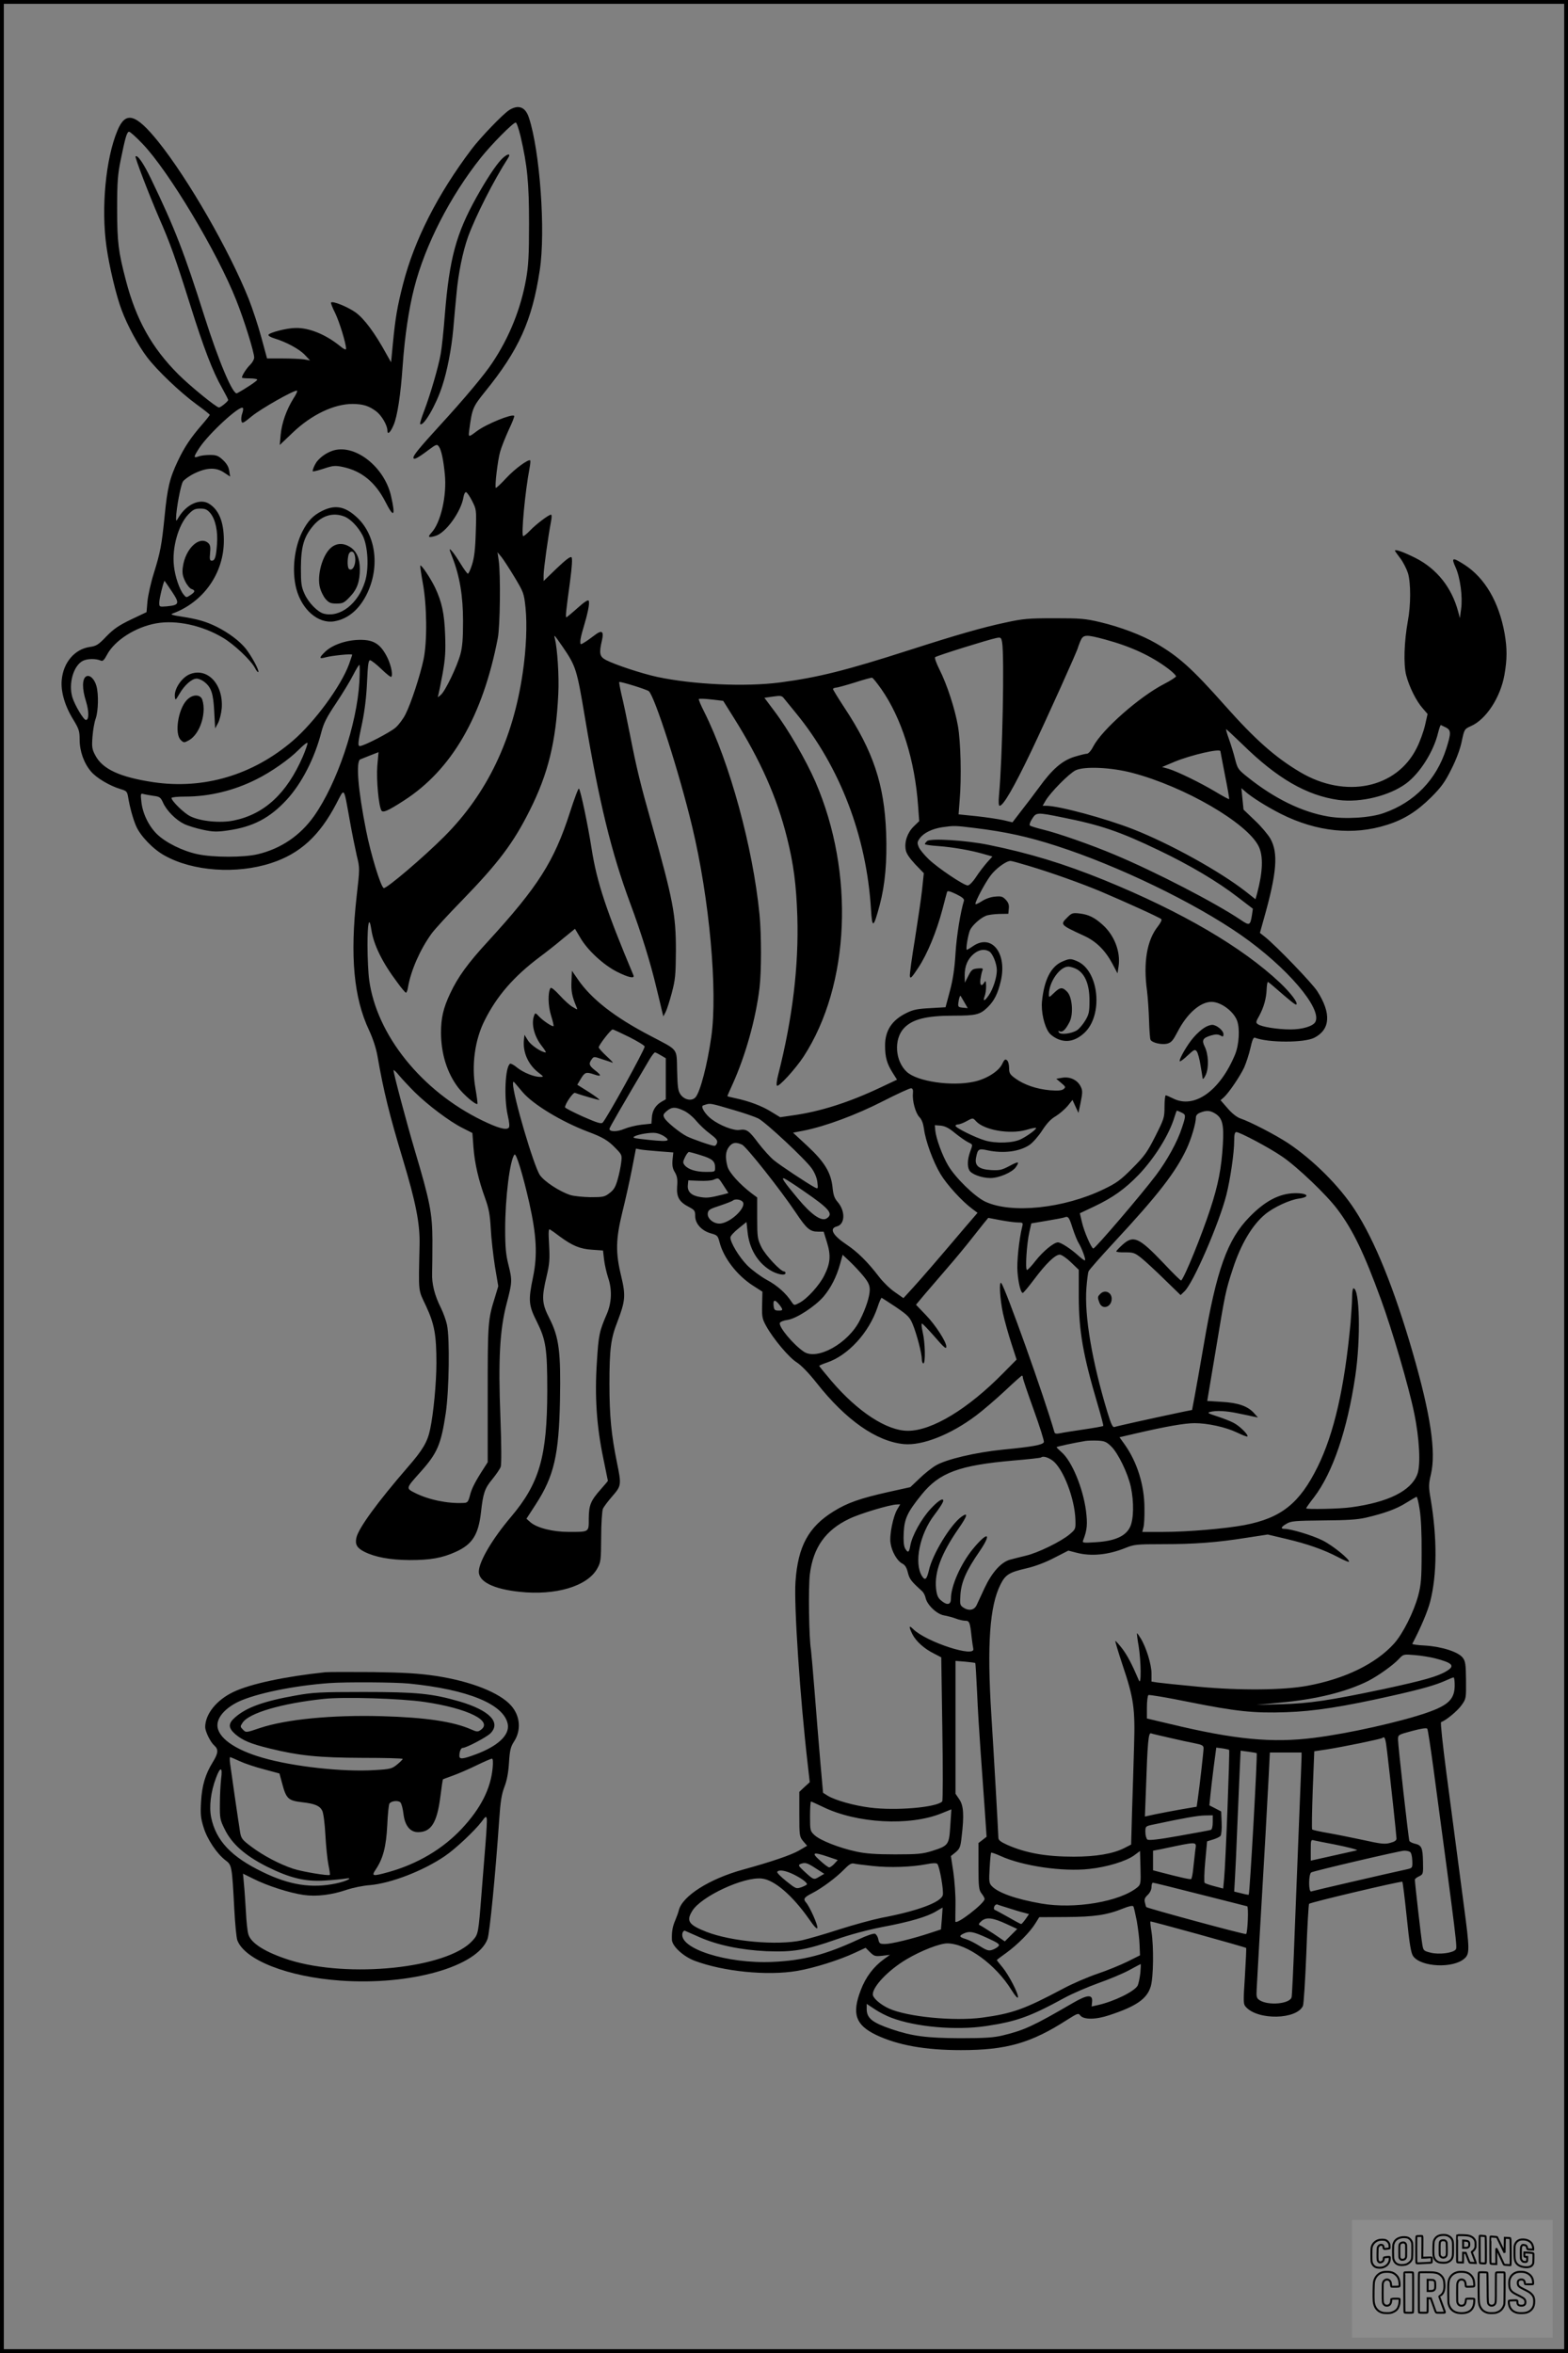 <?xml version="1.0" encoding="UTF-8"?>
<svg xmlns="http://www.w3.org/2000/svg" version="1.0" width="1024pt" height="1536pt" viewBox="0 0 1024 1536" preserveAspectRatio="xMidYMid meet">
  <rect x="0" y="0" width="1024" height="1536" fill="#808080" stroke="none"/>
  <g transform="translate(0.00 0.00) scale(1)">
    <g transform="translate(0,1536) scale(0.1,-0.1)" fill="#000000" stroke="none">
      <path d="M3325 14641 c-39 -24 -189 -180 -246 -256 -221 -293 -373 -591 -447 -880 -37 -144 -50 -219 -66 -385 l-12 -125 -30 53 c-76 139 -145 231 -201 272 -52 37 -150 77 -161 65 -3 -2 9 -34 27 -69 28 -58 71 -198 71 -233 0 -9 -16 -2 -42 20 -92 74 -200 118 -287 116 -56 0 -173 -30 -178 -45 -2 -6 16 -16 39 -23 76 -23 162 -69 198 -107 l35 -37 -40 7 c-22 3 -85 6 -141 6 l-100 0 -37 136 c-20 75 -58 189 -83 253 -127 317 -395 783 -591 1027 -148 183 -213 200 -266 72 -77 -184 -107 -505 -72 -756 18 -130 64 -323 99 -415 37 -100 109 -233 166 -308 65 -86 216 -230 324 -309 47 -34 86 -65 86 -68 0 -3 -22 -31 -48 -61 -76 -87 -118 -150 -161 -241 -53 -112 -68 -174 -86 -360 -19 -187 -27 -233 -71 -374 -19 -60 -37 -142 -41 -181 l-6 -71 -101 -48 c-81 -39 -113 -61 -161 -110 -52 -55 -66 -63 -107 -69 -100 -14 -175 -101 -185 -217 -7 -74 21 -171 77 -260 35 -58 40 -72 40 -127 0 -77 28 -155 74 -209 36 -43 123 -94 193 -115 38 -11 43 -16 49 -48 11 -68 32 -146 53 -194 28 -64 111 -151 186 -192 184 -103 470 -123 696 -49 188 61 316 178 426 389 55 105 46 116 88 -115 14 -80 35 -182 45 -226 20 -81 20 -82 -1 -265 -44 -392 -19 -663 82 -876 24 -52 45 -115 54 -166 40 -231 79 -387 165 -672 86 -285 113 -423 110 -560 -7 -324 -10 -289 42 -400 55 -118 68 -189 68 -372 0 -128 -19 -331 -41 -433 -17 -82 -48 -135 -144 -245 -200 -231 -326 -403 -338 -465 -9 -42 5 -66 53 -90 70 -35 167 -53 295 -54 135 0 212 13 302 54 108 49 147 111 164 257 14 126 24 157 75 218 25 31 49 66 54 80 5 14 5 140 -2 322 -15 382 -4 574 41 745 36 138 37 149 11 253 -16 63 -21 113 -21 231 0 204 31 454 61 487 11 12 54 -129 96 -313 48 -215 55 -342 25 -487 -32 -153 -29 -184 25 -291 59 -119 68 -175 68 -452 -1 -428 -51 -602 -236 -821 -123 -145 -209 -291 -211 -357 -2 -66 94 -115 265 -133 236 -26 444 36 508 151 24 43 25 54 26 205 0 88 6 171 11 185 6 14 34 51 62 83 59 68 60 74 30 220 -37 181 -49 306 -49 512 0 228 9 297 51 404 53 139 56 173 26 299 -38 156 -36 241 7 418 19 76 47 201 62 277 l27 139 31 -6 c17 -3 72 -8 122 -12 l91 -7 -5 -48 c-3 -36 0 -57 15 -81 15 -26 19 -46 15 -93 -5 -70 14 -102 79 -135 35 -19 39 -24 39 -59 0 -50 44 -97 105 -113 39 -11 43 -15 54 -57 26 -102 113 -215 216 -282 l64 -41 -2 -87 c-2 -78 1 -91 27 -138 46 -83 149 -206 200 -237 29 -19 77 -68 130 -135 190 -241 390 -381 569 -398 121 -11 306 62 472 187 44 33 128 105 187 160 58 55 109 100 112 100 3 0 6 -6 6 -14 0 -8 32 -102 71 -210 39 -108 69 -203 66 -210 -7 -18 -71 -30 -267 -49 -179 -18 -370 -63 -438 -103 -26 -15 -74 -53 -107 -85 l-60 -57 -145 -32 c-182 -41 -266 -70 -356 -126 -164 -101 -233 -228 -249 -458 -11 -154 30 -764 80 -1195 l13 -115 -34 -31 -34 -32 0 -146 c0 -141 1 -146 25 -176 l26 -30 -53 -31 c-52 -30 -182 -74 -367 -125 -218 -60 -395 -172 -418 -265 -3 -14 -14 -43 -23 -65 -18 -41 -24 -76 -22 -129 3 -42 75 -108 149 -136 187 -70 474 -99 668 -66 112 19 277 71 379 119 l69 32 29 -29 c27 -26 33 -28 80 -23 l50 6 -39 -28 c-69 -50 -120 -118 -152 -203 -59 -154 -34 -227 101 -292 141 -67 320 -99 553 -99 297 0 457 45 696 199 65 41 72 44 83 28 22 -29 101 -29 190 1 177 58 247 107 271 188 18 60 20 259 5 356 -6 35 -9 65 -7 68 4 3 615 -166 625 -173 2 -1 -2 -84 -8 -184 -11 -171 -11 -183 7 -202 79 -87 331 -82 372 8 5 12 15 166 22 341 6 175 15 321 18 325 9 10 602 150 609 144 3 -3 16 -108 29 -233 18 -177 28 -234 42 -253 52 -72 264 -81 336 -14 33 30 33 60 -5 344 -16 124 -39 295 -50 380 -11 85 -40 304 -64 485 -24 183 -40 332 -35 333 35 13 108 74 134 111 30 42 30 45 29 163 -1 102 -4 124 -21 146 -28 38 -136 73 -246 80 -48 2 -86 8 -84 11 54 102 101 213 117 276 45 176 46 412 4 664 -15 87 -15 99 1 168 34 145 -2 388 -119 793 -120 415 -248 733 -378 932 -101 156 -271 325 -435 435 -85 56 -250 141 -313 162 -21 7 -54 32 -82 65 l-47 54 21 18 c33 30 105 136 133 195 13 30 32 87 41 127 11 51 20 72 29 68 89 -34 324 -34 389 0 104 54 111 159 19 303 -33 52 -266 294 -342 355 l-33 26 26 93 c85 300 95 429 42 523 -16 27 -61 81 -102 119 l-73 70 -7 70 -7 70 24 -21 c44 -39 143 -101 236 -148 232 -116 471 -141 690 -71 112 35 196 88 289 180 67 67 90 99 132 183 32 63 58 132 68 182 17 80 18 81 60 100 99 43 193 187 219 335 18 103 18 171 1 270 -37 205 -128 361 -260 447 -81 52 -90 50 -60 -16 30 -66 47 -191 36 -271 l-8 -60 -12 45 c-42 155 -138 276 -277 347 -76 38 -135 60 -135 48 0 -3 16 -25 35 -50 19 -25 41 -69 50 -97 19 -65 19 -208 -1 -313 -24 -134 -29 -280 -11 -352 20 -77 66 -170 109 -218 l31 -36 -17 -75 c-10 -42 -34 -108 -54 -147 -131 -264 -467 -333 -762 -157 -162 96 -293 212 -491 435 -214 241 -301 319 -449 405 -93 54 -233 107 -363 138 -101 24 -131 26 -302 26 -169 0 -204 -3 -318 -28 -151 -32 -318 -80 -632 -181 -411 -132 -591 -177 -839 -210 -229 -30 -570 -14 -804 36 -101 22 -271 78 -334 110 -42 22 -47 43 -27 128 14 61 0 71 -48 34 -21 -16 -50 -37 -65 -46 -28 -17 -28 -17 -28 7 0 13 9 52 20 87 28 93 42 160 35 176 -3 10 -25 -3 -73 -46 -38 -34 -71 -61 -73 -61 -7 0 -2 47 23 228 14 106 17 157 10 164 -7 7 -37 -16 -96 -72 l-86 -83 0 39 c0 38 30 253 48 347 6 30 6 47 0 47 -15 0 -98 -63 -137 -104 -19 -20 -39 -36 -44 -36 -15 0 12 290 41 442 5 26 7 49 5 52 -11 11 -99 -53 -156 -114 -35 -38 -66 -67 -69 -65 -8 8 12 179 28 235 8 30 34 94 56 143 23 48 39 89 36 92 -14 15 -181 -53 -243 -99 -57 -43 -57 -43 -50 10 18 136 23 148 101 245 222 273 309 465 359 795 39 253 1 780 -71 996 -23 70 -68 87 -129 49z m74 -168 c45 -194 56 -306 56 -573 0 -206 -4 -275 -19 -360 -34 -193 -109 -381 -220 -547 -50 -77 -187 -240 -346 -413 -128 -140 -170 -191 -170 -207 0 -18 26 -5 99 50 50 37 55 39 67 22 16 -21 30 -88 39 -181 14 -140 -27 -317 -87 -381 -27 -29 -21 -35 24 -22 68 18 170 159 185 255 3 19 11 33 17 31 6 -1 24 -27 39 -57 28 -55 29 -56 24 -205 -3 -110 -10 -166 -24 -210 -10 -33 -23 -60 -27 -60 -5 0 -26 29 -48 65 -22 36 -48 74 -59 85 -17 18 -17 13 6 -45 47 -121 69 -250 69 -415 0 -113 -4 -166 -17 -215 -22 -81 -98 -239 -127 -265 -23 -20 -23 -20 -17 0 3 11 16 74 28 140 17 98 20 144 16 250 -5 140 -21 215 -66 310 -29 60 -89 150 -96 143 -2 -2 5 -53 16 -113 27 -144 30 -383 5 -500 -22 -104 -81 -285 -117 -356 -15 -31 -45 -71 -66 -89 -35 -31 -207 -120 -232 -120 -16 0 -14 19 15 155 16 78 27 169 31 263 5 112 9 142 20 142 7 0 41 -26 74 -58 33 -32 62 -55 65 -50 12 19 -7 94 -36 144 -42 75 -87 99 -175 97 -88 -2 -178 -34 -224 -80 -39 -38 -37 -46 5 -34 40 11 174 25 174 17 0 -3 -10 -31 -21 -63 -53 -143 -223 -375 -367 -499 -260 -223 -581 -319 -911 -270 -218 33 -332 85 -379 176 -21 39 -23 55 -18 120 3 41 12 95 21 119 17 49 20 158 5 212 -13 48 -45 77 -68 63 -26 -17 -26 -80 -1 -160 21 -68 21 -124 0 -124 -15 0 -72 96 -88 147 -27 89 6 207 68 239 30 15 85 16 119 1 11 -5 22 6 39 39 50 94 186 181 322 205 131 23 298 -13 433 -93 74 -43 186 -149 212 -200 8 -16 18 -28 21 -25 8 9 -46 108 -83 154 -41 50 -112 103 -190 142 -70 34 -121 49 -229 66 -56 8 -74 14 -60 19 206 75 339 267 337 482 -1 121 -34 198 -99 237 -58 34 -144 -5 -195 -88 -18 -30 -18 -30 -18 -5 1 58 30 214 45 237 9 13 44 38 78 54 80 38 140 39 192 3 l38 -25 -6 38 c-4 26 -17 48 -42 71 -29 27 -42 32 -84 32 -27 0 -61 -4 -75 -10 -34 -12 -33 -4 6 56 61 93 265 281 284 261 4 -3 2 -19 -4 -36 -6 -16 -8 -39 -5 -50 4 -18 12 -14 69 33 59 48 266 166 293 166 6 0 -4 -24 -23 -52 -45 -73 -76 -159 -83 -237 l-6 -66 84 80 c124 119 273 189 394 188 68 -1 105 -13 153 -49 35 -27 72 -91 72 -124 0 -31 19 -15 40 34 25 56 47 200 60 391 13 185 40 370 75 505 71 280 235 599 435 850 72 90 211 230 228 230 6 0 19 -39 31 -87z m-2469 -51 c170 -176 490 -710 613 -1022 52 -130 117 -340 117 -374 0 -12 -12 -33 -26 -47 -23 -22 -54 -69 -54 -84 0 -3 23 -5 50 -5 28 0 50 -4 50 -9 0 -7 -79 -60 -132 -88 -26 -14 -119 206 -213 502 -131 414 -194 577 -349 898 -48 100 -88 158 -101 146 -5 -6 87 -247 155 -404 71 -162 106 -260 201 -562 89 -285 150 -443 210 -547 21 -38 39 -72 39 -77 0 -9 -49 -49 -60 -49 -17 0 -190 141 -265 216 -174 174 -276 357 -343 614 -49 187 -57 249 -57 470 0 172 4 222 23 315 30 148 41 185 55 185 7 0 46 -35 87 -78z m443 -2411 c34 -41 51 -119 44 -205 -6 -84 -14 -106 -34 -106 -13 0 -15 10 -11 50 4 38 1 53 -12 65 -57 51 -150 -36 -166 -157 -5 -37 -2 -56 15 -92 12 -25 31 -48 42 -51 26 -9 24 -19 -8 -40 -26 -17 -27 -17 -44 4 -27 33 -56 118 -63 186 -14 117 28 267 93 336 32 33 44 39 79 39 32 0 45 -6 65 -29z m1987 -418 c59 -99 62 -105 72 -200 11 -110 5 -266 -18 -423 -63 -436 -233 -791 -513 -1071 -136 -136 -378 -342 -395 -336 -19 6 -85 222 -115 375 -53 265 -68 453 -38 465 7 3 36 14 65 26 l54 21 -8 -90 c-7 -89 9 -262 27 -291 10 -16 43 -2 145 64 314 201 517 552 615 1062 15 77 19 413 6 505 l-8 55 25 -30 c13 -16 52 -76 86 -132z m-2237 -95 c52 -78 48 -88 -33 -96 -49 -4 -50 -4 -50 24 0 27 30 147 35 142 2 -2 23 -33 48 -70z m2550 -358 c89 -130 94 -148 147 -464 92 -551 173 -882 295 -1211 72 -193 133 -389 171 -550 15 -60 31 -128 36 -150 l10 -40 15 29 c8 15 26 71 40 124 23 87 26 116 27 277 0 235 -18 329 -159 830 -74 261 -98 361 -140 575 -20 102 -45 221 -56 264 -10 44 -17 82 -15 84 6 5 179 -48 193 -60 38 -31 200 -535 283 -883 113 -470 168 -1074 125 -1374 -26 -182 -72 -359 -103 -394 -23 -26 -70 -18 -96 16 -18 25 -21 45 -24 158 -4 151 12 129 -176 228 -232 121 -384 239 -473 369 l-38 55 -3 -70 c-3 -64 4 -98 33 -167 8 -19 8 -19 -24 0 -19 10 -57 45 -86 77 -32 35 -56 54 -60 47 -18 -29 -16 -117 4 -180 11 -35 18 -66 16 -68 -6 -7 -68 34 -95 63 -22 24 -25 24 -31 8 -22 -54 -1 -138 50 -202 18 -23 29 -41 25 -41 -27 0 -97 47 -116 78 l-23 37 -3 -29 c-10 -83 27 -166 95 -218 35 -27 35 -28 11 -28 -40 0 -110 28 -151 61 -20 17 -41 28 -46 25 -32 -20 -41 -223 -15 -338 11 -48 13 -73 6 -80 -17 -17 -72 -1 -173 48 -395 192 -689 557 -738 917 -6 43 -11 146 -11 228 0 147 11 193 25 102 14 -98 71 -215 169 -345 27 -38 53 -68 57 -68 5 0 11 17 14 38 19 108 78 243 153 347 20 28 111 127 202 220 236 243 334 374 439 584 121 240 172 449 187 761 6 114 -6 296 -22 360 -9 32 -5 28 49 -50z m3546 45 c166 -45 301 -107 414 -193 26 -20 47 -41 47 -47 0 -5 -35 -28 -78 -50 -161 -83 -404 -297 -462 -407 -14 -28 -32 -48 -41 -48 -9 0 -46 -9 -82 -20 -81 -25 -146 -82 -232 -201 -33 -45 -86 -115 -117 -154 l-56 -73 -59 14 c-32 7 -111 19 -176 26 l-117 12 7 91 c13 148 7 381 -11 485 -20 115 -72 273 -121 370 -20 40 -33 76 -28 80 9 9 348 115 399 125 29 6 32 4 38 -26 16 -83 3 -756 -20 -1001 -4 -44 -2 -68 4 -68 24 0 92 117 207 357 102 214 305 664 305 677 0 2 7 20 15 40 19 45 34 46 164 11z m-4872 -275 c-16 -280 -146 -664 -296 -877 -90 -127 -216 -213 -367 -249 -90 -22 -291 -22 -394 0 -98 21 -207 75 -265 131 -54 53 -95 137 -102 214 -6 49 -4 53 13 48 10 -3 40 -8 65 -12 42 -5 48 -10 64 -45 23 -52 84 -113 138 -139 25 -12 81 -29 124 -38 66 -14 91 -14 161 -4 164 23 274 81 384 200 100 109 183 272 227 443 15 58 35 97 96 188 42 63 92 145 111 183 19 37 37 67 41 67 3 0 3 -49 0 -110z m3407 -46 c134 -191 221 -466 242 -769 l7 -95 -36 -35 c-41 -40 -62 -101 -52 -153 4 -24 25 -54 62 -94 l56 -58 -11 -105 c-6 -58 -28 -204 -47 -325 -20 -121 -35 -230 -33 -243 3 -18 13 -8 55 56 58 87 119 234 158 382 14 55 28 106 30 113 3 9 20 4 60 -15 39 -19 54 -32 50 -43 -22 -71 -48 -228 -55 -344 -6 -99 -17 -172 -37 -246 l-28 -105 -101 -6 c-82 -4 -111 -10 -155 -32 -94 -46 -139 -114 -139 -212 0 -76 12 -118 49 -177 l29 -46 -106 -50 c-207 -98 -394 -158 -575 -183 l-82 -12 -59 36 c-61 38 -144 69 -233 88 -29 6 -53 12 -53 14 0 1 15 36 34 77 84 186 151 423 176 628 13 108 13 348 0 481 -43 437 -194 989 -361 1322 -22 43 -38 81 -35 84 3 3 40 2 82 -3 l77 -9 69 -110 c176 -281 282 -520 348 -785 43 -172 60 -305 67 -511 10 -322 -31 -666 -124 -1031 -10 -37 -14 -71 -9 -75 11 -11 120 108 174 190 303 466 335 1199 77 1794 -61 140 -178 343 -270 464 l-63 84 56 8 c49 7 58 6 71 -11 9 -11 45 -55 80 -98 287 -351 460 -803 489 -1279 8 -129 16 -125 57 27 35 132 49 283 42 472 -12 316 -84 532 -274 819 -40 61 -73 115 -73 119 0 4 8 8 18 9 9 0 64 15 122 33 58 19 110 33 115 32 6 -1 32 -34 59 -72z m3689 -253 c34 -18 34 -37 2 -138 -64 -202 -207 -350 -407 -420 -88 -32 -256 -42 -364 -23 -171 29 -351 117 -525 256 -63 50 -67 56 -83 118 -9 36 -27 95 -40 131 -13 36 -21 65 -19 65 3 0 51 -45 107 -99 227 -223 420 -334 628 -363 144 -19 331 27 440 107 91 67 181 210 210 333 7 28 15 51 18 49 3 -1 17 -9 33 -16z m-7466 -191 c-104 -239 -250 -375 -450 -416 -86 -18 -216 -6 -283 27 -41 19 -124 101 -124 120 0 5 40 9 89 9 158 0 319 39 466 113 95 47 215 131 275 192 30 30 56 51 58 45 2 -5 -12 -46 -31 -90z m5993 36 c0 -3 14 -73 30 -157 17 -84 29 -154 27 -156 -2 -1 -42 20 -88 48 -99 59 -246 131 -307 150 l-43 12 83 35 c107 44 298 88 298 68z m-576 -141 c343 -90 752 -328 826 -480 31 -64 27 -166 -10 -306 l-11 -39 -62 49 c-170 133 -497 314 -737 408 -181 71 -486 153 -567 153 l-24 0 18 31 c31 55 156 181 198 201 58 27 233 19 369 -17z m-455 -291 c250 -50 374 -92 630 -215 203 -97 386 -206 515 -306 l98 -75 -6 -41 c-11 -69 -16 -71 -73 -32 -167 112 -555 313 -822 425 -154 65 -371 141 -471 165 -41 10 -79 22 -84 26 -5 4 1 24 14 43 27 44 32 44 199 10z m-574 -69 c205 -25 349 -57 535 -117 403 -130 900 -370 1206 -583 298 -208 530 -479 484 -566 -15 -28 -85 -49 -162 -49 -84 0 -190 17 -213 34 -15 10 -14 16 9 56 29 54 46 112 48 174 1 25 5 46 8 46 3 -1 19 -13 36 -28 116 -101 145 -124 150 -119 12 11 -37 75 -105 140 -249 235 -645 466 -1150 672 -266 108 -490 176 -756 230 -147 30 -377 44 -400 25 -8 -7 -15 -16 -15 -20 0 -4 39 -10 88 -13 94 -7 216 -28 300 -53 l53 -15 -35 -39 c-19 -22 -52 -64 -72 -95 -21 -32 -44 -55 -54 -55 -26 0 -194 113 -255 171 -29 28 -59 64 -65 80 -11 26 -10 34 7 57 25 35 81 62 146 72 78 11 83 11 212 -5z m349 -246 c151 -45 347 -115 476 -169 158 -67 383 -169 394 -180 5 -5 -5 -25 -22 -47 -72 -90 -97 -236 -71 -423 5 -41 11 -127 13 -191 2 -65 6 -122 10 -127 12 -20 73 -33 108 -25 28 8 38 20 68 77 61 119 148 196 222 196 61 0 144 -61 167 -123 19 -51 13 -156 -13 -220 -99 -239 -267 -358 -406 -287 -22 11 -43 20 -47 20 -4 0 -8 -33 -8 -74 0 -71 -3 -80 -60 -193 -52 -103 -70 -129 -150 -209 -76 -77 -104 -97 -185 -136 -261 -127 -607 -163 -778 -81 -69 34 -193 155 -240 235 -38 64 -79 176 -84 228 l-3 35 39 -3 c28 -3 54 -16 92 -48 30 -24 68 -51 84 -59 35 -18 34 -12 15 -65 -17 -49 -19 -93 -5 -119 13 -26 82 -51 138 -51 56 0 142 37 166 71 26 38 19 40 -41 8 -51 -27 -66 -30 -121 -27 -79 5 -108 28 -98 80 11 58 17 62 75 49 103 -22 208 -9 274 35 21 14 58 56 82 93 31 48 58 77 90 95 24 15 59 45 77 66 l32 40 19 -42 20 -43 15 72 c12 60 12 76 0 99 -20 43 -69 67 -119 59 l-41 -7 32 -27 c29 -24 31 -28 16 -40 -12 -10 -35 -12 -90 -8 -86 8 -167 35 -225 77 -36 26 -41 35 -41 69 0 21 -6 44 -14 50 -11 10 -18 4 -32 -26 -23 -47 -103 -97 -183 -114 -146 -32 -371 1 -439 64 -77 71 -86 213 -19 285 55 59 146 82 327 82 143 0 170 7 218 53 44 42 69 91 88 174 42 181 -60 309 -180 228 -20 -14 -39 -25 -42 -25 -9 0 9 105 22 131 16 31 67 77 103 91 14 6 53 11 86 12 l60 1 3 34 c3 24 -3 40 -20 58 -20 21 -30 24 -70 20 -29 -2 -64 -15 -88 -31 -22 -14 -40 -22 -40 -16 0 18 61 133 97 182 33 46 103 98 132 98 8 0 59 -14 115 -31z m-255 -559 c23 -12 51 -80 51 -124 0 -46 -24 -121 -52 -162 -27 -40 -41 -44 -28 -8 6 14 10 44 10 67 -1 33 -3 38 -11 25 -18 -31 -32 -21 -26 20 3 20 8 45 12 55 7 16 3 18 -30 15 -34 -3 -41 -8 -61 -48 l-23 -45 -1 48 c0 61 19 106 59 140 34 28 69 34 100 17z m-161 -333 l22 -38 -32 3 c-30 3 -33 6 -29 33 3 29 11 50 15 43 1 -2 12 -20 24 -41z m-2188 -227 c55 -28 100 -55 100 -62 0 -21 -247 -468 -274 -496 -10 -10 -35 -2 -129 39 -64 29 -117 56 -117 61 0 22 53 99 65 94 34 -13 148 -46 159 -46 6 0 -24 23 -66 50 l-78 49 22 37 c27 45 35 48 86 31 51 -18 53 -8 7 27 -38 30 -42 42 -21 71 14 19 15 19 67 1 30 -9 61 -20 69 -23 8 -3 -9 15 -37 41 -29 27 -53 53 -53 59 0 15 79 117 91 117 5 0 54 -23 109 -50z m206 -119 l32 -19 0 -134 0 -134 -28 -16 c-38 -22 -61 -58 -63 -105 l-3 -38 -66 -7 c-36 -4 -87 -17 -113 -28 -45 -19 -95 -19 -95 1 0 8 79 144 264 457 14 23 29 42 33 42 5 0 22 -9 39 -19z m-1607 -241 c84 -83 227 -191 311 -233 l65 -33 7 -94 c8 -105 33 -213 77 -334 23 -64 31 -105 36 -196 3 -63 16 -174 27 -246 l22 -130 -21 -70 c-47 -149 -48 -168 -48 -634 l0 -445 -25 -39 c-57 -88 -80 -133 -91 -178 -12 -44 -16 -48 -43 -49 -104 -5 -228 21 -317 66 -59 30 -59 29 36 135 112 125 135 180 166 385 22 150 27 489 8 577 -6 29 -24 78 -39 109 -42 83 -61 159 -58 231 1 35 2 131 2 213 -1 175 -16 253 -115 585 -54 183 -139 501 -139 524 0 5 17 -10 37 -35 20 -24 66 -73 102 -109z m703 2 c68 -81 253 -193 426 -259 97 -36 133 -57 181 -107 42 -43 44 -46 38 -93 -3 -26 -13 -77 -23 -111 -14 -50 -25 -69 -53 -90 -32 -25 -42 -27 -125 -27 -50 1 -109 7 -131 14 -71 23 -170 88 -199 130 -40 58 -177 524 -176 598 1 16 3 15 19 -4 10 -12 29 -35 43 -51z m2550 -10 c-5 -49 17 -128 42 -154 15 -15 25 -41 30 -76 10 -80 60 -216 108 -296 42 -70 141 -178 207 -227 l35 -26 -80 -93 c-190 -224 -281 -329 -340 -394 l-64 -70 -57 40 c-31 21 -77 66 -102 99 -75 98 -141 163 -213 211 -91 61 -114 105 -63 118 54 14 57 99 6 159 -22 25 -29 46 -34 96 -10 96 -52 166 -164 270 l-94 87 68 13 c142 28 344 103 518 192 94 48 177 86 185 85 11 -1 14 -11 12 -34z m-1167 -109 c66 -19 137 -44 157 -54 49 -25 309 -268 349 -326 20 -28 34 -63 37 -90 5 -45 5 -45 -19 -33 -48 26 -225 143 -266 177 -24 20 -68 69 -99 109 -63 85 -78 95 -125 88 -38 -6 -128 29 -183 71 -41 31 -73 83 -54 89 49 16 36 18 203 -31z m-328 -4 c24 -11 60 -41 80 -66 21 -25 61 -63 90 -84 40 -30 50 -43 46 -59 -3 -11 -11 -20 -17 -20 -18 0 -147 45 -182 63 -46 24 -132 94 -145 119 -10 19 -8 25 15 45 33 28 57 29 113 2z m3248 -11 c30 -14 31 -18 4 -99 -29 -91 -97 -214 -170 -311 -95 -126 -396 -478 -409 -478 -12 0 -61 112 -74 171 l-14 59 95 45 c120 57 199 113 289 206 105 110 200 263 234 377 7 23 14 42 16 42 2 0 15 -5 29 -12z m221 -7 c47 -29 58 -73 50 -202 -9 -154 -30 -263 -82 -421 -56 -171 -165 -440 -190 -467 -2 -3 -54 48 -114 112 -163 171 -198 186 -270 121 -22 -20 -40 -39 -40 -43 0 -4 26 -7 58 -6 54 0 63 -3 108 -39 27 -22 95 -85 151 -140 l103 -100 26 25 c57 54 226 444 273 629 26 104 51 275 51 353 0 41 4 57 14 57 23 0 219 -104 301 -161 98 -67 288 -248 359 -343 101 -134 173 -283 284 -587 73 -199 182 -570 217 -741 35 -167 44 -342 21 -402 -41 -108 -189 -182 -431 -215 -75 -11 -295 -15 -295 -7 0 3 23 36 52 73 122 160 217 440 269 791 36 243 29 572 -12 572 -5 0 -9 -26 -9 -57 0 -32 -5 -107 -10 -168 -39 -422 -108 -723 -215 -940 -118 -239 -238 -334 -476 -380 -127 -24 -376 -45 -531 -45 l-138 0 7 28 c5 15 8 72 7 127 0 150 -48 302 -130 417 l-33 46 112 26 c189 44 315 66 378 66 86 0 204 -26 277 -61 35 -17 66 -29 68 -26 10 9 -50 69 -90 89 -22 12 -72 31 -109 43 -56 18 -65 23 -45 28 39 11 109 7 183 -9 39 -8 84 -17 100 -21 l30 -6 -25 28 c-41 46 -104 68 -211 74 l-95 6 57 340 c60 363 63 379 111 525 52 159 126 284 211 354 56 46 160 94 220 102 79 11 57 37 -29 35 -99 -2 -193 -51 -294 -155 -145 -147 -216 -348 -299 -836 -23 -135 -50 -285 -59 -334 l-17 -90 -60 -12 c-227 -48 -433 -94 -446 -99 -12 -5 -22 15 -47 97 -101 334 -151 630 -137 812 4 50 10 98 14 107 3 9 79 95 167 190 289 311 402 458 473 609 31 66 61 168 61 205 0 14 10 25 28 32 41 16 64 15 98 -6z m-1562 -50 c53 -58 218 -87 327 -57 33 10 63 16 65 13 6 -6 -52 -50 -96 -72 -51 -27 -163 -31 -236 -10 -65 19 -194 83 -194 96 0 5 8 9 18 9 9 1 33 9 52 20 44 24 43 24 64 1z m-2039 -97 c56 -37 26 -40 -159 -18 -39 5 -46 8 -32 16 25 14 106 27 138 22 16 -2 39 -11 53 -20z m511 -56 c28 -13 251 -294 352 -445 70 -105 92 -123 144 -123 l37 0 22 -71 c26 -85 22 -135 -18 -215 -31 -63 -112 -153 -163 -179 -34 -18 -34 -17 -50 6 -36 56 -94 108 -162 144 -40 22 -98 65 -128 95 -53 54 -110 148 -110 182 0 10 24 36 53 59 l52 42 7 -64 c11 -108 63 -197 145 -249 46 -29 103 -40 103 -20 0 6 -4 10 -9 10 -23 0 -122 106 -148 158 -26 54 -28 65 -28 191 l0 134 -35 26 c-78 59 -148 136 -159 176 -16 60 -13 99 10 129 23 29 44 32 85 14z m-270 -69 c76 -23 94 -39 94 -81 0 -28 -1 -28 -60 -28 -65 0 -116 16 -139 44 -12 15 -12 22 2 51 9 19 21 35 26 35 5 0 40 -9 77 -21z m150 -199 l31 -48 -41 -11 c-81 -20 -99 -22 -143 -15 -58 9 -85 35 -81 77 l3 32 70 -3 c39 -2 81 1 95 7 34 14 31 15 66 -39z m521 -34 c171 -117 198 -150 151 -180 -34 -21 -100 25 -188 131 -91 109 -111 139 -88 130 8 -3 65 -39 125 -81z m-397 -71 c27 -32 -66 -127 -138 -141 -44 -9 -94 28 -90 65 3 23 12 29 80 51 42 14 80 29 84 33 13 12 51 8 64 -8z m2155 -173 c13 -40 31 -84 40 -98 19 -30 47 -105 41 -111 -3 -3 -21 10 -41 28 -49 45 -116 89 -136 89 -27 0 -97 -58 -146 -120 -25 -33 -51 -60 -56 -60 -13 0 -2 175 16 250 l12 54 101 17 c55 9 107 19 115 22 25 10 31 2 54 -71z m-472 53 c43 -8 95 -15 114 -15 33 0 35 -2 29 -26 -21 -82 -37 -236 -31 -299 6 -75 22 -135 34 -135 5 0 38 40 75 89 77 103 137 161 167 161 11 0 44 -22 72 -49 l52 -50 0 -178 c1 -225 28 -379 124 -703 22 -74 38 -136 36 -138 -2 -3 -59 -13 -127 -23 -68 -10 -138 -21 -155 -25 -24 -5 -34 -3 -37 7 -65 228 -321 944 -347 973 -16 18 -9 -103 11 -197 11 -50 36 -139 55 -197 l34 -105 -87 -88 c-232 -236 -466 -377 -623 -377 -137 0 -326 123 -498 324 -44 52 -81 97 -81 100 0 2 22 12 49 21 139 46 276 195 332 362 11 35 24 63 27 61 4 -2 46 -29 94 -61 76 -52 89 -65 108 -110 27 -65 60 -192 60 -229 0 -15 5 -28 10 -28 15 0 12 135 -4 203 -7 31 -10 57 -5 57 4 0 38 -35 75 -77 70 -81 84 -93 84 -73 0 31 -71 141 -132 204 l-66 69 56 67 c32 37 98 114 147 171 50 57 131 155 179 217 48 61 89 112 90 112 0 0 36 -7 79 -15z m-2878 -106 c83 -61 133 -82 212 -87 l71 -5 7 -60 c4 -34 16 -85 26 -116 27 -78 24 -162 -7 -236 -50 -116 -55 -137 -66 -316 -15 -222 -2 -419 42 -629 16 -80 30 -146 30 -147 0 -1 -20 -25 -45 -53 -68 -77 -79 -104 -80 -192 0 -91 5 -88 -131 -88 -104 0 -207 26 -250 63 l-26 23 61 94 c119 184 151 321 158 680 6 313 -6 410 -68 532 -51 99 -53 136 -19 278 19 81 21 111 16 203 -5 86 -4 107 6 101 7 -4 36 -24 63 -45z m1986 -262 c30 -37 39 -58 39 -86 0 -44 -26 -124 -65 -200 -75 -150 -278 -263 -365 -205 -70 47 -166 163 -157 188 3 8 26 17 51 20 58 9 179 88 235 153 47 56 84 128 107 211 l17 61 50 -47 c27 -26 67 -69 88 -95z m-552 -183 c27 -35 26 -40 -6 -39 -24 0 -28 5 -31 33 -4 39 9 41 37 6z m2167 -925 c46 -44 110 -177 129 -265 21 -98 19 -209 -4 -260 -28 -61 -98 -93 -221 -101 -89 -6 -93 -5 -86 13 26 67 29 105 18 193 -20 149 -92 323 -159 381 -18 16 -33 31 -33 33 0 4 117 29 190 41 14 2 49 3 78 2 45 -2 58 -8 88 -37z m-381 -94 c69 -53 143 -246 148 -383 2 -63 2 -64 -38 -98 -56 -47 -207 -121 -285 -139 -36 -9 -82 -20 -103 -26 -59 -16 -119 -83 -167 -185 -22 -49 -47 -100 -53 -114 -16 -31 -50 -37 -84 -15 -24 16 -25 21 -21 83 5 84 39 161 125 285 84 123 53 133 -44 15 -79 -97 -143 -241 -143 -325 0 -40 -26 -44 -65 -10 -20 17 -27 34 -32 77 -11 109 34 228 145 389 61 87 67 113 21 80 -71 -51 -190 -245 -213 -351 -14 -59 -25 -68 -45 -36 -53 85 -15 274 81 399 35 46 58 82 58 93 0 21 -36 -3 -83 -54 -60 -65 -121 -175 -132 -239 -8 -47 -16 -51 -35 -17 -8 17 -11 50 -8 104 5 91 25 132 117 246 116 143 244 191 600 222 96 8 177 17 180 20 11 11 45 2 76 -21z m2396 -317 c9 -53 14 -157 13 -283 0 -172 -4 -211 -22 -280 -29 -108 -101 -251 -158 -314 -119 -132 -322 -231 -569 -276 -154 -28 -434 -31 -705 -6 -129 12 -252 25 -272 28 l-38 6 0 53 c0 59 -35 172 -71 230 -12 19 -22 34 -24 32 -1 -2 3 -39 11 -83 16 -101 18 -262 2 -225 -48 112 -75 162 -109 208 -23 29 -43 52 -45 50 -2 -3 19 -72 46 -154 74 -219 84 -287 76 -534 -3 -113 -9 -303 -13 -423 l-6 -218 -47 -24 c-72 -36 -183 -55 -328 -55 -180 0 -311 23 -434 77 -44 20 -58 31 -58 47 -1 38 -29 535 -46 801 -29 460 -11 712 60 852 32 64 56 79 168 105 57 13 126 39 183 69 l92 47 54 -14 c96 -25 206 -14 318 31 57 23 72 25 243 25 210 0 356 11 550 42 l137 21 118 -28 c141 -33 248 -71 340 -119 37 -20 69 -33 72 -31 11 12 -107 108 -173 140 -66 33 -206 75 -248 75 -27 0 -22 13 15 34 28 17 55 19 237 21 154 1 224 5 280 18 120 28 201 57 265 98 33 20 63 38 66 38 4 1 13 -36 20 -81z m-3412 -2 c-27 -46 -52 -170 -43 -220 8 -55 43 -115 75 -132 19 -9 30 -26 38 -60 11 -43 21 -56 93 -121 9 -8 20 -29 23 -45 11 -46 73 -105 120 -113 22 -4 57 -13 78 -21 20 -8 48 -14 61 -14 27 0 31 -10 41 -105 4 -33 9 -68 11 -77 18 -63 -309 44 -393 128 -28 28 -29 16 -4 -35 24 -46 76 -93 140 -125 l48 -25 7 -467 c4 -256 4 -470 -1 -474 -40 -39 -302 -61 -469 -40 -106 13 -230 48 -279 78 l-30 19 -18 204 c-10 112 -26 317 -37 454 -11 138 -22 262 -24 276 -13 72 -18 410 -7 494 22 174 103 287 256 360 69 34 266 93 312 94 l22 1 -20 -34z m3512 -971 c116 -30 133 -49 77 -83 -59 -36 -149 -61 -408 -117 -355 -75 -488 -95 -675 -100 l-160 -4 150 14 c242 22 435 70 580 142 64 33 162 102 200 143 30 32 31 32 103 26 41 -3 100 -13 133 -21z m-3002 -31 c2 -2 7 -88 12 -191 4 -103 15 -278 23 -388 8 -110 20 -280 27 -378 l12 -177 -27 -21 -26 -20 0 -152 c0 -135 3 -155 20 -177 11 -14 20 -30 20 -36 0 -29 -188 -174 -191 -147 0 5 0 55 1 113 1 58 -6 152 -14 209 l-16 105 31 25 c27 23 32 35 39 101 17 141 13 203 -15 244 l-25 37 0 433 0 434 63 -5 c34 -3 64 -7 66 -9z m3131 -145 c0 -90 -40 -130 -181 -179 -174 -60 -512 -136 -736 -164 -273 -35 -518 -12 -945 91 l-148 35 0 73 c0 41 5 77 10 80 6 3 121 -16 258 -44 314 -63 428 -75 640 -68 185 6 376 36 695 108 196 44 282 69 349 99 24 11 46 20 51 20 4 0 7 -23 7 -51z m-140 -534 c156 -1162 158 -1180 146 -1192 -21 -23 -109 -33 -162 -20 -47 12 -49 13 -56 57 -7 40 -48 398 -48 420 0 5 12 15 28 22 26 13 27 15 25 96 -2 91 -9 107 -54 117 -17 4 -32 12 -35 18 -6 17 -74 622 -74 661 0 32 0 32 93 57 60 16 94 21 98 14 4 -5 21 -118 39 -250z m-1722 191 c59 -14 133 -30 165 -36 47 -9 57 -15 57 -32 0 -22 -26 -251 -38 -333 l-7 -49 -100 -17 c-55 -10 -131 -24 -169 -32 l-69 -15 7 186 c10 298 16 364 33 357 8 -3 63 -16 121 -29z m1421 -93 c23 -193 61 -548 61 -565 0 -12 -13 -21 -41 -28 -35 -10 -61 -7 -178 19 -75 16 -179 37 -231 46 -52 9 -98 19 -101 23 -3 4 -1 120 4 259 l10 251 81 12 c98 15 357 68 364 75 15 14 21 -4 31 -92z m-1032 14 c5 -6 -23 -745 -33 -843 l-6 -62 -57 15 c-31 8 -60 18 -64 22 -4 5 -3 67 4 140 l12 131 39 12 c21 6 43 17 49 24 5 7 9 45 7 86 l-3 73 -38 20 -39 20 6 60 c3 33 13 118 22 189 l17 128 39 -5 c22 -3 42 -8 45 -10z m180 -21 c6 -5 -45 -918 -52 -924 -1 -2 -23 2 -49 9 l-46 11 5 87 c3 47 10 196 15 331 6 135 13 303 16 373 l6 129 52 -7 c28 -4 52 -8 53 -9z m293 -23 c0 -16 -7 -190 -15 -388 -8 -198 -21 -540 -30 -760 -8 -220 -17 -410 -20 -422 -10 -44 -152 -57 -209 -20 -20 13 -22 22 -19 74 2 32 10 177 18 323 31 522 54 937 61 1078 l7 142 103 0 104 0 0 -27z m-3126 -328 c221 -108 566 -127 775 -42 l64 26 -7 -107 c-8 -126 -11 -130 -120 -165 -62 -19 -93 -22 -241 -22 -125 0 -192 5 -252 18 -112 24 -236 73 -273 107 -29 27 -30 30 -30 124 0 53 3 96 6 96 3 0 38 -16 78 -35z m2546 -100 c0 -27 -5 -47 -12 -50 -7 -3 -101 -20 -208 -39 -138 -25 -198 -31 -207 -24 -7 6 -13 28 -13 49 0 37 0 38 53 49 201 43 289 58 335 59 l52 1 0 -45z m794 -145 c91 -18 163 -37 146 -39 -3 -1 -71 -16 -152 -34 l-148 -33 0 69 c0 68 1 69 23 63 13 -3 72 -15 131 -26z m-908 -37 c-3 -27 -9 -79 -13 -116 -3 -37 -10 -70 -14 -73 -7 -4 -69 10 -211 47 l-38 10 0 64 0 64 53 10 c246 52 231 52 223 -6z m-378 -243 c-114 -94 -410 -144 -628 -106 -167 29 -284 71 -324 115 -17 18 -18 32 -13 117 3 53 7 98 10 100 2 2 29 -7 60 -21 143 -66 409 -105 582 -85 114 12 238 50 291 88 l39 29 3 -109 c3 -103 1 -110 -20 -128z m1780 231 c8 -4 14 -29 15 -56 2 -48 1 -49 -33 -57 -143 -31 -617 -141 -627 -145 -18 -7 -18 112 0 124 16 10 576 141 607 142 14 0 31 -3 38 -8z m-3799 -32 l62 -21 -22 -24 c-12 -13 -27 -24 -34 -24 -6 0 -33 20 -60 45 -59 52 -46 58 54 24z m-82 -75 l56 -36 -33 -19 c-36 -22 -36 -22 -103 40 -33 31 -35 36 -20 43 31 12 43 9 100 -28z m374 15 c110 -12 253 -7 351 12 38 8 63 8 69 2 15 -15 43 -176 36 -204 -12 -47 -166 -104 -399 -148 -59 -12 -184 -46 -278 -76 -94 -31 -204 -62 -243 -71 -161 -35 -460 -8 -623 55 -117 46 -134 71 -93 137 58 95 338 225 455 211 82 -9 200 -111 308 -265 32 -47 52 -68 54 -57 4 18 -51 141 -75 167 -19 22 -11 33 40 59 63 32 156 101 207 153 34 35 50 45 66 41 12 -3 69 -10 125 -16z m-518 -55 c52 -26 87 -52 87 -64 0 -3 -16 -12 -35 -19 -35 -12 -36 -12 -100 39 -36 29 -63 56 -59 61 10 16 54 9 107 -17z m2654 -130 c164 -41 303 -77 308 -78 10 -4 3 -171 -7 -181 -5 -6 -645 168 -652 176 -2 2 -6 16 -9 30 -5 20 -1 31 18 49 15 14 25 35 25 52 0 15 4 28 9 28 6 0 144 -34 308 -76z m-1247 -91 c36 -12 80 -25 98 -29 l32 -9 -22 -32 c-13 -18 -26 -33 -29 -33 -3 0 -41 20 -84 45 -43 24 -83 46 -89 48 -5 2 -7 11 -3 21 4 10 13 16 20 14 6 -3 41 -14 77 -25z m834 -83 c8 -47 17 -116 18 -154 l3 -70 -82 -41 c-45 -22 -132 -58 -195 -79 -62 -21 -165 -65 -228 -99 -252 -134 -329 -161 -527 -188 -184 -24 -484 5 -606 59 -56 25 -107 69 -107 93 0 52 102 159 220 229 94 56 217 104 267 104 129 -2 316 -138 419 -305 24 -38 40 -56 42 -47 4 23 -60 146 -102 197 -20 24 -36 44 -36 46 0 2 28 23 63 48 73 53 155 136 189 192 l25 40 174 1 c186 1 269 13 377 57 38 15 59 19 64 12 3 -6 13 -49 22 -95z m-1273 15 l-6 -70 -70 -23 c-114 -38 -255 -72 -295 -72 -34 0 -38 3 -44 30 -3 17 -13 33 -22 37 -9 3 -55 -12 -107 -37 -215 -100 -360 -138 -563 -147 -298 -13 -613 88 -587 188 3 11 11 18 17 15 6 -3 48 -21 93 -41 120 -53 271 -84 438 -92 173 -7 258 7 457 77 88 31 200 61 301 81 181 34 293 67 352 103 22 13 40 24 41 23 0 -1 -2 -33 -5 -72z m423 -35 l69 -32 -40 -40 -41 -41 -75 51 c-42 27 -81 52 -89 55 -9 4 -6 11 12 27 32 27 73 22 164 -20z m-128 -90 c72 -33 85 -42 75 -54 -7 -8 -25 -19 -40 -24 -23 -8 -36 -5 -82 24 -30 19 -71 40 -91 46 -44 13 -47 21 -15 36 38 18 63 13 153 -28z m1001 -230 c-4 -34 -12 -70 -17 -81 -21 -39 -154 -104 -261 -128 l-40 -9 3 31 c5 50 -31 47 -127 -9 -256 -149 -316 -177 -457 -211 -58 -14 -115 -18 -278 -18 -219 1 -312 13 -448 59 -128 44 -162 72 -162 133 l0 32 53 -35 c28 -19 77 -44 107 -55 159 -61 422 -84 618 -55 200 30 288 61 513 184 53 29 154 72 223 97 69 24 159 62 198 83 40 22 75 40 77 41 2 0 1 -26 -2 -59z"></path>
      <path d="M3273 14318 c-39 -42 -96 -129 -160 -243 -134 -240 -178 -401 -208 -770 -8 -104 -20 -219 -27 -255 -14 -83 -68 -267 -108 -372 -17 -44 -29 -83 -26 -86 20 -20 104 123 144 248 32 96 60 240 72 370 5 63 15 167 21 230 12 136 41 277 76 375 49 134 168 369 261 513 23 36 -8 29 -45 -10z"></path>
      <path d="M2167 12416 c-37 -14 -68 -35 -95 -66 -15 -18 -34 -61 -29 -67 3 -2 35 6 72 18 60 20 74 21 123 11 123 -26 213 -99 279 -228 55 -108 67 -96 37 37 -44 196 -244 348 -387 295z"></path>
      <path d="M2102 12024 c-58 -29 -92 -65 -128 -135 -53 -106 -69 -256 -39 -372 36 -137 143 -230 247 -213 92 15 168 80 218 187 83 179 52 386 -76 498 -75 67 -139 77 -222 35z m145 -35 c41 -15 91 -67 121 -124 35 -68 43 -215 16 -301 -45 -145 -163 -237 -269 -210 -40 10 -100 71 -126 129 -21 46 -24 67 -24 172 1 139 20 202 82 275 56 65 128 86 200 59z"></path>
      <path d="M2162 11785 c-57 -48 -94 -183 -72 -263 6 -23 22 -55 36 -72 22 -25 33 -30 72 -30 41 0 50 5 86 43 48 49 66 100 66 182 0 70 -22 118 -65 145 -44 27 -87 25 -123 -5z m152 -41 c18 -48 -5 -117 -34 -99 -11 7 -13 57 -4 93 7 25 29 29 38 6z"></path>
      <path d="M1240 10959 c-53 -21 -104 -97 -98 -147 3 -26 4 -25 30 19 33 57 81 99 112 99 13 0 35 -9 50 -21 46 -36 59 -75 65 -194 l6 -110 19 35 c10 19 21 62 24 96 12 156 -93 269 -208 223z"></path>
      <path d="M1219 10789 c-56 -60 -80 -218 -39 -259 19 -19 23 -19 49 -5 58 29 101 120 101 209 0 28 -7 59 -14 69 -21 27 -64 21 -97 -14z"></path>
      <path d="M3722 10057 c-103 -320 -208 -485 -535 -842 -131 -142 -197 -233 -247 -340 -45 -95 -60 -160 -60 -258 1 -136 39 -259 111 -355 38 -50 117 -117 127 -108 2 3 -4 48 -13 101 -27 149 -4 318 60 444 80 160 190 286 357 412 46 34 117 90 158 125 l75 61 35 -59 c47 -81 151 -177 240 -222 74 -37 116 -46 107 -23 -178 424 -239 608 -273 824 -25 160 -72 383 -83 395 -4 5 -30 -65 -59 -155z"></path>
      <path d="M6970 9371 c-47 -47 -48 -47 110 -120 79 -36 138 -95 184 -181 l34 -64 7 46 c14 94 -27 202 -104 271 -53 48 -92 67 -151 74 -45 5 -51 3 -80 -26z"></path>
      <path d="M6933 9081 c-71 -33 -114 -119 -128 -256 -7 -69 14 -161 45 -205 11 -16 40 -36 64 -45 56 -22 112 -8 166 41 127 115 98 410 -47 470 -42 18 -50 17 -100 -5z m103 -50 c52 -32 79 -101 79 -201 0 -74 -3 -91 -27 -131 -15 -25 -39 -54 -54 -64 -36 -23 -109 -32 -119 -14 -6 9 -4 11 7 6 18 -7 38 13 63 62 26 51 18 161 -15 196 -31 33 -47 32 -87 -7 -32 -31 -33 -31 -33 -9 0 80 71 181 126 181 16 0 43 -9 60 -19z"></path>
      <path d="M7865 8651 c-17 -10 -49 -38 -70 -63 -40 -45 -99 -147 -90 -156 2 -3 26 14 51 38 43 40 48 42 60 26 7 -10 18 -50 24 -89 7 -40 13 -79 14 -87 2 -8 11 3 21 25 21 48 17 134 -8 184 -20 41 -12 56 43 72 28 8 43 8 59 0 18 -10 21 -9 21 8 0 24 -45 61 -74 61 -11 0 -35 -8 -51 -19z"></path>
      <path d="M7186 6914 c-19 -18 -19 -24 -6 -58 18 -49 80 -29 80 26 0 42 -45 62 -74 32z"></path>
      <path d="M2125 4444 c-265 -28 -490 -76 -601 -129 -111 -53 -184 -145 -184 -230 1 -29 34 -97 59 -119 29 -26 27 -50 -10 -110 -48 -78 -70 -151 -76 -257 -5 -81 -2 -108 16 -166 23 -78 87 -174 144 -217 41 -31 42 -35 57 -317 5 -97 14 -190 20 -205 49 -129 331 -239 672 -263 457 -33 896 91 962 272 14 40 51 413 76 777 8 120 16 168 34 215 16 41 26 92 30 158 5 82 11 104 32 137 49 74 42 168 -18 236 -75 85 -263 159 -493 194 -109 16 -201 22 -410 25 -148 1 -288 1 -310 -1z m546 -74 c387 -39 620 -135 645 -265 13 -70 -62 -142 -206 -196 -88 -33 -110 -35 -110 -11 0 28 10 52 22 52 23 0 156 70 181 95 71 72 -7 151 -205 209 -178 51 -277 61 -623 61 -287 0 -333 -3 -444 -23 -210 -37 -322 -78 -396 -143 -46 -40 -45 -68 1 -109 48 -41 99 -63 226 -94 191 -47 320 -60 605 -61 145 0 263 -3 263 -7 0 -3 -16 -20 -36 -36 -34 -28 -44 -31 -149 -37 -205 -13 -533 23 -731 81 -184 53 -294 133 -294 212 0 54 52 112 136 153 114 54 360 105 594 122 108 8 427 6 521 -3z m101 -120 c284 -42 451 -125 367 -183 -18 -13 -25 -13 -63 4 -116 51 -297 78 -581 86 -329 9 -625 -20 -797 -77 -91 -31 -92 -31 -111 -11 -19 19 -19 21 -3 45 41 64 257 127 531 156 131 14 501 3 657 -20z m-1206 -387 c32 -15 104 -39 159 -53 l100 -27 16 -59 c28 -107 40 -118 134 -129 80 -9 113 -23 129 -54 8 -15 17 -82 21 -160 4 -73 13 -161 20 -195 7 -33 11 -63 9 -65 -8 -8 -181 21 -239 40 -90 30 -196 86 -272 143 -62 46 -68 55 -75 96 -10 61 -60 406 -66 453 -2 20 -2 37 1 37 2 0 31 -12 63 -27z m1651 -46 c-13 -134 -77 -261 -200 -393 -125 -134 -291 -232 -481 -285 -105 -29 -112 -27 -81 19 47 71 67 148 74 287 3 72 10 135 14 141 11 18 57 23 72 8 7 -7 16 -41 20 -76 9 -75 43 -118 95 -118 85 0 123 60 145 225 8 65 16 119 18 120 1 1 31 12 67 25 36 13 105 43 154 67 49 24 94 43 99 43 6 0 8 -25 4 -63z m-1773 -69 c-4 -35 -8 -108 -8 -163 -1 -94 1 -105 32 -167 47 -96 133 -171 275 -243 151 -75 251 -99 377 -91 52 3 111 9 130 12 67 12 17 -16 -56 -31 -158 -33 -303 -11 -479 75 -205 99 -304 204 -336 356 -14 71 -3 167 32 259 28 76 44 72 33 -7z m1727 -418 c-6 -74 -18 -220 -26 -325 -21 -271 -21 -271 -60 -314 -163 -180 -809 -247 -1197 -125 -153 49 -249 108 -266 167 -6 18 -13 84 -16 147 -4 63 -9 145 -13 182 l-6 67 69 -34 c89 -45 235 -92 327 -105 85 -12 183 0 285 35 37 12 103 26 147 29 138 12 348 93 489 189 69 46 197 167 241 225 27 37 30 38 34 19 2 -12 -2 -83 -8 -157z"></path>
    </g>
  </g>
  <rect x="0.0" y="0.0" width="1024.0" height="1536.0" fill="none" stroke="black" stroke-width="5"></rect>
  <g transform="translate(882.93 1449.20) scale(0.128)" opacity="1.0">
    <rect x="0" y="0" width="1024.0" height="600.0" fill="white" fill-opacity="0.1"></rect>
    <g transform="translate(0,650) scale(0.1,-0.1)" stroke="none">
      <path fill="none" stroke="#000000" stroke-width="100" d="M4491 5720 c-164 -43 -269 -147 -319 -315 -19 -65 -29 -577 -13 -693 25 -190 116 -310 276 -367 63 -23 284 -32 370 -16 122 22 249 110 294 205 51 104 56 150 56 496 0 341 -4 385 -48 478 -46 100 -156 184 -282 217 -83 21 -241 19 -334 -5z m270 -273 c19 -12 43 -40 54 -62 18 -37 20 -64 23 -320 5 -339 -1 -384 -56 -436 -87 -82 -235 -56 -289 51 -22 43 -23 53 -23 335 0 314 7 370 52 412 34 32 66 42 139 42 53 1 73 -4 100 -22z"></path>
      <path fill="none" stroke="#000000" stroke-width="100" d="M5367 5723 c-4 -3 -7 -311 -7 -683 0 -618 1 -679 17 -691 12 -10 51 -14 152 -14 l136 0 3 248 2 248 67 -3 67 -3 34 -85 c18 -47 58 -152 89 -235 30 -82 63 -158 73 -168 14 -15 40 -19 165 -24 l148 -6 -5 34 c-4 19 -49 143 -102 276 -53 133 -96 246 -96 251 0 6 15 19 33 31 53 33 104 92 134 156 27 57 28 67 27 195 0 115 -4 144 -23 193 -31 80 -76 135 -148 183 -83 56 -166 82 -303 94 -129 11 -453 14 -463 3z m541 -300 c55 -27 77 -73 77 -163 0 -61 -4 -82 -23 -111 -34 -55 -73 -69 -191 -69 l-101 0 0 187 0 186 101 -6 c66 -4 114 -12 137 -24z"></path>
      <path fill="none" stroke="#000000" stroke-width="100" d="M6514 5685 c-4 -9 -5 -320 -2 -690 3 -511 7 -678 16 -687 19 -19 273 -30 291 -13 11 11 13 126 12 675 -1 364 -6 672 -11 685 -11 28 -27 31 -187 40 -99 6 -114 5 -119 -10z"></path>
      <path fill="none" stroke="#000000" stroke-width="100" d="M3355 5683 c-27 -3 -55 -9 -62 -15 -10 -8 -13 -150 -13 -683 0 -592 2 -674 15 -685 12 -10 52 -11 173 -6 362 15 578 29 590 38 8 7 12 46 12 129 0 108 -2 119 -20 129 -11 6 -24 9 -28 7 -4 -3 -103 -8 -221 -12 l-214 -7 5 545 c4 384 2 549 -5 556 -11 11 -120 12 -232 4z"></path>
      <path fill="none" stroke="#000000" stroke-width="100" d="M7067 5654 c-4 -4 -7 -310 -7 -680 0 -625 1 -673 18 -692 15 -18 31 -21 152 -24 l134 -3 -3 400 c-2 277 1 397 8 390 11 -11 153 -311 251 -530 96 -215 128 -281 142 -292 7 -6 82 -14 165 -17 l153 -7 11 28 c14 34 3 1333 -11 1347 -5 5 -70 11 -144 14 l-136 5 -1 -54 c-1 -30 -5 -200 -8 -379 l-6 -325 -73 150 c-40 83 -123 256 -184 385 -61 129 -117 242 -125 252 -11 12 -40 18 -121 22 -59 4 -130 9 -157 12 -28 3 -54 2 -58 -2z"></path>
      <path fill="none" stroke="#000000" stroke-width="100" d="M2507 5614 c-220 -49 -342 -159 -394 -357 -24 -91 -24 -641 0 -740 57 -233 232 -339 510 -310 56 6 127 21 158 33 76 29 187 114 226 174 64 95 67 114 71 505 2 232 -1 371 -8 404 -27 126 -116 235 -228 278 -74 29 -236 35 -335 13z m191 -281 c15 -11 36 -35 47 -54 19 -32 20 -52 20 -349 0 -309 0 -316 -23 -362 -31 -62 -75 -89 -155 -95 -53 -4 -67 -2 -97 19 -19 13 -44 41 -55 63 -19 37 -20 60 -20 350 0 337 2 351 60 405 54 51 169 63 223 23z"></path>
      <path fill="none" stroke="#000000" stroke-width="100" d="M8568 5491 c-133 -43 -219 -134 -262 -280 -13 -45 -16 -107 -16 -343 0 -320 9 -395 60 -506 73 -156 258 -255 506 -269 191 -11 324 47 376 165 19 42 22 70 26 288 4 209 3 242 -11 256 -19 18 -186 38 -347 41 l-105 2 -3 -95 c-1 -52 2 -102 7 -109 6 -10 33 -16 75 -19 l66 -4 0 -105 c0 -98 -1 -105 -26 -130 -23 -23 -31 -25 -99 -21 -64 3 -79 7 -112 34 -21 16 -49 52 -63 80 -25 49 -25 51 -25 324 0 303 6 348 56 402 28 29 32 30 99 26 105 -6 152 -50 167 -158 8 -53 9 -54 48 -62 22 -5 90 -10 150 -11 l110 -2 3 43 c4 52 -30 180 -66 245 -53 99 -179 183 -317 212 -96 20 -226 18 -297 -4z"></path>
      <path fill="none" stroke="#000000" stroke-width="100" d="M1390 5484 c-203 -45 -359 -207 -390 -404 -13 -83 -13 -616 0 -694 20 -123 100 -235 203 -281 98 -45 271 -51 387 -13 211 67 340 238 340 451 0 54 -3 69 -17 74 -24 9 -264 -15 -280 -28 -7 -7 -13 -31 -13 -60 0 -56 -13 -95 -43 -128 -31 -34 -95 -61 -144 -61 -35 0 -48 6 -77 35 -52 52 -58 99 -54 423 3 257 5 280 24 323 42 89 120 132 202 109 53 -14 72 -42 81 -120 11 -90 15 -92 150 -79 62 6 125 15 138 20 25 9 25 10 21 107 -3 82 -9 106 -33 155 -33 68 -97 130 -163 160 -60 27 -235 33 -332 11z"></path>
      <path fill="none" stroke="#000000" stroke-width="100" d="M1600 3845 c-239 -44 -424 -235 -476 -495 -22 -109 -33 -831 -15 -1000 31 -300 174 -492 425 -572 45 -15 100 -21 211 -25 181 -6 263 8 380 66 147 73 214 152 266 311 26 78 32 117 37 219 4 98 2 125 -9 132 -22 14 -393 11 -407 -3 -7 -7 -12 -39 -12 -73 0 -169 -84 -275 -217 -275 -68 0 -110 18 -150 64 -65 73 -68 99 -68 606 0 446 1 456 22 515 78 208 337 201 392 -11 6 -23 13 -75 16 -115 3 -41 10 -78 15 -83 10 -10 289 -10 357 0 63 9 67 18 60 147 -12 210 -62 331 -181 445 -86 82 -165 123 -280 146 -94 19 -261 20 -366 1z"></path>
      <path fill="none" stroke="#000000" stroke-width="100" d="M5376 3840 c-151 -39 -268 -118 -350 -237 -106 -157 -118 -245 -114 -863 4 -463 5 -477 27 -550 33 -106 72 -178 131 -243 123 -135 290 -197 526 -197 326 0 528 127 610 384 34 106 48 339 20 349 -29 12 -386 9 -400 -2 -7 -6 -16 -44 -20 -85 -17 -192 -81 -266 -226 -266 -93 1 -163 55 -197 152 -16 48 -18 92 -18 503 0 437 1 452 22 520 26 81 57 119 121 147 78 35 188 8 237 -56 30 -40 55 -133 55 -206 0 -92 6 -95 157 -92 70 1 161 5 201 8 87 8 88 9 78 158 -12 189 -62 314 -170 422 -76 76 -130 109 -241 144 -102 33 -337 38 -449 10z"></path>
      <path fill="none" stroke="#000000" stroke-width="100" d="M8441 3845 c-204 -45 -357 -196 -406 -402 -24 -99 -17 -331 13 -416 47 -137 141 -225 342 -323 334 -162 396 -203 438 -284 19 -37 23 -57 20 -116 -3 -59 -8 -77 -30 -107 -39 -50 -98 -70 -190 -65 -137 7 -187 57 -188 185 0 95 4 94 -223 86 -106 -3 -198 -10 -204 -16 -17 -13 -17 -107 1 -200 44 -226 196 -375 436 -423 103 -20 339 -15 435 10 199 53 340 189 391 377 21 78 28 222 15 311 -16 115 -56 191 -145 276 -85 81 -145 117 -386 235 -250 122 -298 173 -301 319 -3 109 52 167 164 175 115 8 183 -49 194 -164 3 -32 10 -64 16 -70 10 -14 340 -17 387 -4 24 7 25 9 22 92 -5 150 -54 269 -153 369 -69 70 -189 133 -297 155 -90 18 -265 18 -351 0z"></path>
      <path fill="none" stroke="#000000" stroke-width="100" d="M2710 3833 c-14 -2 -29 -9 -35 -14 -7 -7 -9 -354 -7 -1017 3 -910 5 -1008 20 -1019 20 -16 384 -18 413 -3 19 10 19 32 19 1019 0 923 -1 1010 -16 1022 -13 10 -61 14 -193 16 -97 1 -187 -1 -201 -4z"></path>
      <path fill="none" stroke="#000000" stroke-width="100" d="M3455 3833 c-47 -12 -45 32 -45 -1034 0 -987 0 -1009 19 -1019 12 -6 98 -10 210 -10 159 0 192 3 205 16 14 13 16 61 16 370 l0 355 81 -3 82 -3 88 -245 c49 -135 105 -292 124 -350 20 -58 45 -113 57 -122 18 -16 45 -18 229 -18 184 0 210 2 216 16 7 19 16 -7 -153 448 -74 197 -134 362 -134 366 0 4 23 22 50 40 162 104 228 273 217 560 -8 225 -46 336 -153 450 -104 110 -219 160 -413 179 -101 11 -657 13 -696 4z m721 -409 c64 -48 69 -61 72 -231 4 -176 -7 -223 -59 -267 -43 -36 -89 -46 -216 -46 l-113 0 0 286 0 286 144 -4 c127 -3 148 -5 172 -24z"></path>
      <path fill="none" stroke="#000000" stroke-width="100" d="M6510 3834 c-51 -11 -50 7 -50 -683 1 -672 7 -842 35 -951 45 -175 148 -311 289 -380 117 -58 200 -73 376 -68 124 4 156 9 225 32 108 37 176 79 246 153 61 66 117 169 140 258 9 37 13 248 16 831 4 727 3 782 -13 795 -13 11 -57 14 -204 14 -171 0 -190 -2 -209 -19 -21 -19 -21 -19 -21 -746 0 -782 0 -782 -52 -861 -64 -95 -228 -106 -302 -19 -61 73 -60 64 -66 877 -4 562 -8 745 -17 754 -13 13 -341 23 -393 13z"></path>
    </g>
  </g>
</svg>

